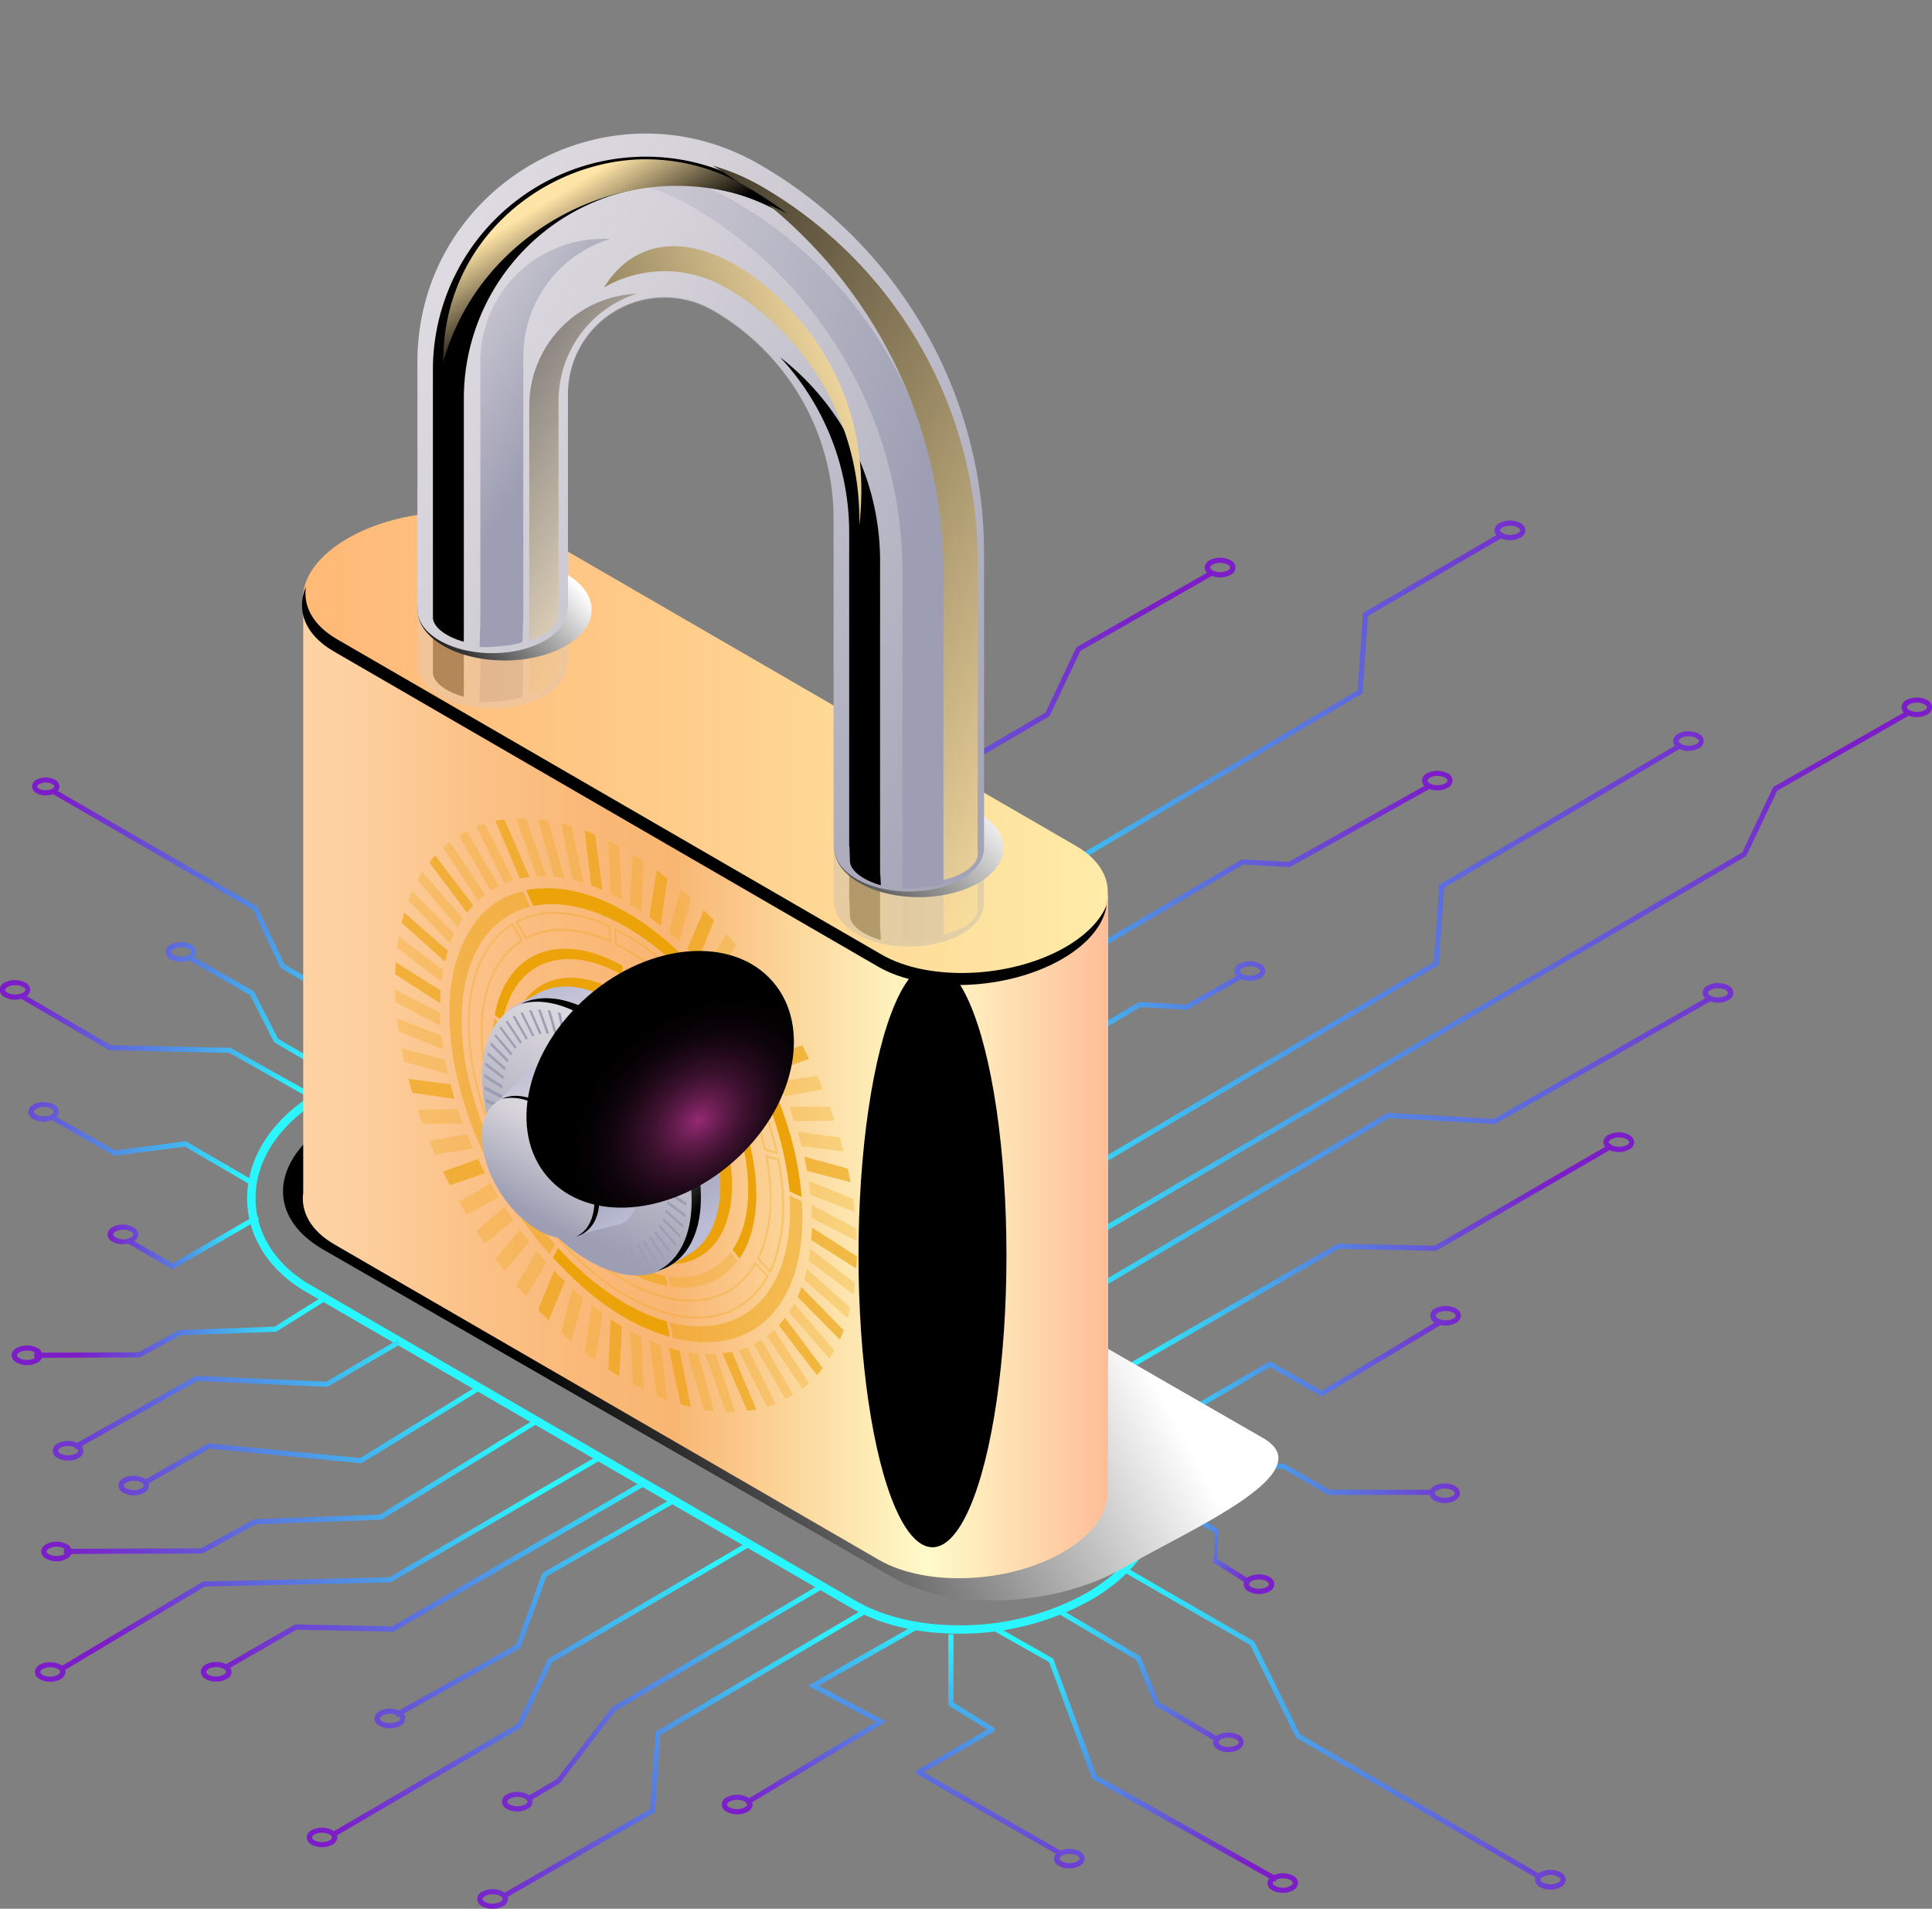<svg xmlns="http://www.w3.org/2000/svg" xmlns:xlink="http://www.w3.org/1999/xlink" viewBox="0 0 375.28 370.73"><rect x="0" y="0" width="375.28" height="370.73" fill="#808080" stroke="none"/><defs><linearGradient id="linear-gradient" x1="188.3" y1="367.88" x2="199.78" y2="320.31" gradientUnits="userSpaceOnUse"><stop offset=".03" stop-color="#7c1dc9"/><stop offset=".21" stop-color="#6e41d2"/><stop offset=".62" stop-color="#4c9be8"/><stop offset="1" stop-color="#2af6ff"/></linearGradient><linearGradient id="linear-gradient-2" x1="205.3" y1="370.99" x2="215.8" y2="327.49" xlink:href="#linear-gradient"/><linearGradient id="linear-gradient-3" x1="288.9" y1="254.22" x2="215.9" y2="266.22" xlink:href="#linear-gradient"/><linearGradient id="linear-gradient-4" x1="305.95" y1="223.24" x2="232.95" y2="235.24" xlink:href="#linear-gradient"/><linearGradient id="linear-gradient-5" x1="351.22" y1="180.67" x2="231.72" y2="263.67" xlink:href="#linear-gradient"/><linearGradient id="linear-gradient-6" x1="365.03" y1="142.45" x2="245.53" y2="225.45" xlink:href="#linear-gradient"/><linearGradient id="linear-gradient-7" x1="343.34" y1="133.23" x2="223.84" y2="216.23" xlink:href="#linear-gradient"/><linearGradient id="linear-gradient-8" x1="55.51" y1="348.18" x2="131.01" y2="292.18" xlink:href="#linear-gradient"/><linearGradient id="linear-gradient-9" x1="55.78" y1="348.56" x2="131.28" y2="292.55" xlink:href="#linear-gradient"/><linearGradient id="linear-gradient-10" x1="4.15" y1="293.74" x2="82.15" y2="251.24" xlink:href="#linear-gradient"/><linearGradient id="linear-gradient-11" x1="1.2" y1="288.32" x2="79.2" y2="245.82" xlink:href="#linear-gradient"/><linearGradient id="linear-gradient-12" x1="241.21" y1="366.23" x2="198.13" y2="322.55" xlink:href="#linear-gradient"/><linearGradient id="linear-gradient-13" x1="246.02" y1="362.49" x2="210.52" y2="326.49" xlink:href="#linear-gradient"/><linearGradient id="linear-gradient-14" x1="245.28" y1="345.18" x2="209.78" y2="309.18" xlink:href="#linear-gradient"/><linearGradient id="linear-gradient-15" x1="242.96" y1="347.47" x2="207.46" y2="311.47" xlink:href="#linear-gradient"/><linearGradient id="linear-gradient-16" x1="294.37" y1="287.77" x2="221.37" y2="299.77" xlink:href="#linear-gradient"/><linearGradient id="linear-gradient-17" x1="293.18" y1="280.52" x2="220.18" y2="292.52" xlink:href="#linear-gradient"/><linearGradient id="linear-gradient-18" x1="248.97" y1="310.5" x2="152.47" y2="249.5" xlink:href="#linear-gradient"/><linearGradient id="linear-gradient-19" x1="245.33" y1="306.04" x2="224.83" y2="293.08" xlink:href="#linear-gradient"/><linearGradient id="linear-gradient-20" x1="321.12" y1="377.69" x2="224.62" y2="316.69" xlink:href="#linear-gradient"/><linearGradient id="linear-gradient-21" x1="325.54" y1="377.38" x2="215.44" y2="307.78" xlink:href="#linear-gradient"/><linearGradient id="linear-gradient-22" x1="62.18" y1="357.17" x2="137.68" y2="301.17" xlink:href="#linear-gradient"/><linearGradient id="linear-gradient-23" x1="63.42" y1="358.86" x2="138.92" y2="302.86" xlink:href="#linear-gradient"/><linearGradient id="linear-gradient-24" x1="362.09" y1="142.88" x2="197.95" y2="256.88" xlink:href="#linear-gradient"/><linearGradient id="linear-gradient-25" x1="229.68" y1="115.31" x2="110.18" y2="198.31" xlink:href="#linear-gradient"/><linearGradient id="linear-gradient-26" x1="228.18" y1="115.7" x2="84.14" y2="215.75" xlink:href="#linear-gradient"/><linearGradient id="linear-gradient-27" x1="45.56" y1="334.77" x2="121.06" y2="278.77" xlink:href="#linear-gradient"/><linearGradient id="linear-gradient-28" x1="306.52" y1="238.5" x2="214.52" y2="253.62" xlink:href="#linear-gradient"/><linearGradient id="linear-gradient-29" x1="39.48" y1="326.58" x2="114.98" y2="270.58" xlink:href="#linear-gradient"/><linearGradient id="linear-gradient-30" x1="18.46" y1="320" x2="96.46" y2="277.5" xlink:href="#linear-gradient"/><linearGradient id="linear-gradient-31" x1="8.91" y1="302.48" x2="86.91" y2="259.98" xlink:href="#linear-gradient"/><linearGradient id="linear-gradient-32" x1="22.08" y1="326.64" x2="100.08" y2="284.14" xlink:href="#linear-gradient"/><linearGradient id="linear-gradient-33" x1="348.37" y1="168.61" x2="202.16" y2="270.16" xlink:href="#linear-gradient"/><linearGradient id="linear-gradient-34" x1="280.44" y1="150.8" x2="214.44" y2="194.13" xlink:href="#linear-gradient"/><linearGradient id="linear-gradient-35" x1="278.34" y1="146.43" x2="178.44" y2="212.02" xlink:href="#linear-gradient"/><linearGradient id="linear-gradient-36" x1="265.32" y1="174.14" x2="200.32" y2="215.8" xlink:href="#linear-gradient"/><linearGradient id="linear-gradient-37" x1="262.88" y1="171.33" x2="197.88" y2="213" xlink:href="#linear-gradient"/><linearGradient id="linear-gradient-38" x1="94.14" y1="355.43" x2="153.64" y2="303.93" xlink:href="#linear-gradient"/><linearGradient id="linear-gradient-39" x1="96.02" y1="357.6" x2="155.52" y2="306.1" xlink:href="#linear-gradient"/><linearGradient id="linear-gradient-40" x1="6.96" y1="298.89" x2="84.96" y2="256.39" xlink:href="#linear-gradient"/><linearGradient id="linear-gradient-41" x1="11.05" y1="306.4" x2="89.05" y2="263.9" xlink:href="#linear-gradient"/><linearGradient id="linear-gradient-42" x1="290.11" y1="261.55" x2="217.11" y2="273.55" xlink:href="#linear-gradient"/><linearGradient id="linear-gradient-43" x1="10.03" y1="151.19" x2="79.03" y2="202.94" xlink:href="#linear-gradient"/><linearGradient id="linear-gradient-44" x1="-5.36" y1="204.48" x2="46.39" y2="233.73" xlink:href="#linear-gradient"/><linearGradient id="linear-gradient-45" x1="11.77" y1="174.18" x2="63.52" y2="203.43" xlink:href="#linear-gradient"/><linearGradient id="linear-gradient-46" x1="4.01" y1="187.92" x2="55.76" y2="217.17" xlink:href="#linear-gradient"/><linearGradient id="linear-gradient-47" x1="20.33" y1="243.67" x2="46.58" y2="238.92" xlink:href="#linear-gradient"/><linearGradient id="linear-gradient-48" x1="14.89" y1="313.45" x2="92.89" y2="270.95" xlink:href="#linear-gradient"/><linearGradient id="linear-gradient-49" x1="13.91" y1="263.43" x2="57.91" y2="264.43" xlink:href="#linear-gradient"/><linearGradient id="linear-gradient-50" x1="14.05" y1="257.21" x2="58.05" y2="258.21" xlink:href="#linear-gradient"/><linearGradient id="linear-gradient-51" x1="91.07" y1="372.83" x2="150.57" y2="321.33" xlink:href="#linear-gradient"/><linearGradient id="linear-gradient-52" x1="91.37" y1="375.25" x2="161.53" y2="314.52" xlink:href="#linear-gradient"/><linearGradient id="linear-gradient-53" x1="350.38" y1="130.41" x2="187.15" y2="243.78" xlink:href="#linear-gradient"/><linearGradient id="linear-gradient-54" x1="308.69" y1="92.31" x2="189.19" y2="175.31" xlink:href="#linear-gradient"/><linearGradient id="linear-gradient-55" x1="313.02" y1="93.31" x2="175.88" y2="188.56" xlink:href="#linear-gradient"/><linearGradient id="linear-gradient-56" x1="142.68" y1="352.62" x2="153.19" y2="309.12" xlink:href="#linear-gradient"/><linearGradient id="linear-gradient-57" x1="156.27" y1="355.9" x2="166.77" y2="312.4" xlink:href="#linear-gradient"/><linearGradient id="linear-gradient-58" x1="202.37" y1="228.02" x2="108.35" y2="278.88" gradientUnits="userSpaceOnUse"><stop offset="0" stop-color="#fff"/><stop offset="1"/></linearGradient><linearGradient id="linear-gradient-59" x1="216.75" y1="211.05" x2="57.85" y2="211.05" gradientUnits="userSpaceOnUse"><stop offset="0" stop-color="#ffbb96"/><stop offset=".23" stop-color="#fffbc9"/><stop offset=".54" stop-color="#f9b673"/><stop offset=".65" stop-color="#fab978"/><stop offset=".79" stop-color="#fbc288"/><stop offset=".94" stop-color="#fed1a1"/><stop offset=".95" stop-color="#fed2a3"/></linearGradient><linearGradient id="linear-gradient-60" x1="58.82" y1="144.74" x2="215.21" y2="144.74" gradientUnits="userSpaceOnUse"><stop offset=".04" stop-color="#ffba78"/><stop offset=".4" stop-color="#ffc987"/><stop offset="1" stop-color="#feeca8"/></linearGradient><linearGradient id="linear-gradient-61" x1="231.99" y1="153.98" x2="23.34" y2="26.86" gradientUnits="userSpaceOnUse"><stop offset=".04" stop-color="#9d9eb3"/><stop offset=".58" stop-color="#d4d1d8"/><stop offset="1" stop-color="#eeebf2"/></linearGradient><linearGradient id="linear-gradient-62" x1="108.87" y1="93.29" x2="49.67" y2="57.22" xlink:href="#linear-gradient-61"/><linearGradient id="linear-gradient-63" x1="181.61" y1="117.93" x2="32.04" y2="70.05" xlink:href="#linear-gradient-61"/><linearGradient id="linear-gradient-64" x1="129.62" y1="106.1" x2="82.76" y2="77.55" gradientUnits="userSpaceOnUse"><stop offset="0" stop-color="#ffe4a7"/><stop offset="1"/></linearGradient><linearGradient id="linear-gradient-65" x1="228.76" y1="147.45" x2="68.92" y2="50.06" xlink:href="#linear-gradient-64"/><linearGradient id="linear-gradient-66" x1="108.39" y1="109.21" x2="84.39" y2="130.54" xlink:href="#linear-gradient-58"/><linearGradient id="linear-gradient-67" x1="190.24" y1="152.86" x2="158.1" y2="185.21" xlink:href="#linear-gradient-58"/><linearGradient id="linear-gradient-68" x1="228.97" y1="146.73" x2="27.64" y2="24.06" xlink:href="#linear-gradient-61"/><linearGradient id="linear-gradient-69" x1="108.18" y1="87.45" x2="56.29" y2="55.84" xlink:href="#linear-gradient-61"/><linearGradient id="linear-gradient-70" x1="180.68" y1="112.22" x2="35.43" y2="65.72" xlink:href="#linear-gradient-61"/><linearGradient id="linear-gradient-71" x1="126.59" y1="98.84" x2="87.05" y2="74.74" xlink:href="#linear-gradient-64"/><linearGradient id="linear-gradient-72" x1="225.74" y1="140.19" x2="73.21" y2="47.26" xlink:href="#linear-gradient-64"/><linearGradient id="linear-gradient-73" x1="108.5" y1="37.72" x2="118.5" y2="54.22" xlink:href="#linear-gradient-64"/><linearGradient id="linear-gradient-74" x1="169.43" y1="67.34" x2="62.76" y2="104.34" xlink:href="#linear-gradient-64"/><linearGradient id="linear-gradient-75" x1="107.1" y1="191.4" x2="134.81" y2="243.03" gradientUnits="userSpaceOnUse"><stop offset="0" stop-color="#bcbcd6"/><stop offset=".23" stop-color="#d4d1d8"/><stop offset=".54" stop-color="#9d9eb3"/><stop offset=".67" stop-color="#a2a3b8"/><stop offset=".84" stop-color="#afb0c8"/><stop offset=".95" stop-color="#bcbcd6"/></linearGradient><linearGradient id="linear-gradient-76" x1="-43" y1="237.46" x2="-15.32" y2="189.74" gradientTransform="rotate(30.31 40.458 494.017)" xlink:href="#linear-gradient-61"/><linearGradient id="linear-gradient-77" x1="101.72" y1="206.27" x2="120.49" y2="240.18" xlink:href="#linear-gradient-75"/><linearGradient id="linear-gradient-78" x1="-48.02" y1="235.26" x2="-33.8" y2="210.76" gradientTransform="rotate(32.63 30.815 479.415)" xlink:href="#linear-gradient-61"/><radialGradient id="radial-gradient" cx="-5394.37" cy="346.31" r="48.75" gradientTransform="matrix(.29 0 0 1.16 1771.93 -158.7)" gradientUnits="userSpaceOnUse"><stop offset="0" stop-color="#f49587"/><stop offset=".12" stop-color="#bd7368"/><stop offset=".24" stop-color="#8b554d"/><stop offset=".36" stop-color="#603b35"/><stop offset=".48" stop-color="#3e2622"/><stop offset=".61" stop-color="#231513"/><stop offset=".74" stop-color="#0f0908"/><stop offset=".86" stop-color="#040202"/><stop offset="1"/></radialGradient><radialGradient id="radial-gradient-2" cx="136.8" cy="152.64" r="61.65" xlink:href="#radial-gradient"/><radialGradient id="radial-gradient-3" cx="69.76" cy="141.46" r="89.74" xlink:href="#radial-gradient"/><radialGradient id="radial-gradient-4" cx="140.76" cy="193.9" r="106.8" xlink:href="#radial-gradient"/><radialGradient id="radial-gradient-5" cx="69.76" cy="130.18" r="89.71" xlink:href="#radial-gradient"/><radialGradient id="radial-gradient-6" cx="140.76" cy="182.18" r="105.63" xlink:href="#radial-gradient"/><radialGradient id="radial-gradient-7" cx="118.66" cy="220.35" r="22.43" xlink:href="#linear-gradient-58"/><radialGradient id="radial-gradient-8" cx="-323.1" cy="29.36" r="13.45" gradientTransform="matrix(.9 0 0 .86 401.09 197.45)" xlink:href="#linear-gradient-58"/><radialGradient id="radial-gradient-9" cx="972.7" cy="-3982.88" r="45.27" gradientTransform="matrix(.64 0 0 .47 -493.9 2092.48)" gradientUnits="userSpaceOnUse"><stop offset="0" stop-color="#972a74"/><stop offset=".04" stop-color="#8a266a"/><stop offset=".19" stop-color="#601b4a"/><stop offset=".35" stop-color="#3d112f"/><stop offset=".51" stop-color="#230a1b"/><stop offset=".67" stop-color="#0f040c"/><stop offset=".83" stop-color="#040103"/><stop offset="1"/></radialGradient><style>.cls-88{opacity:.3}.cls-89{opacity:.5}.cls-87,.cls-88,.cls-89{fill:#eca30a}</style></defs><g style="isolation:isolate"><g id="Layer_1" data-name="Layer 1"><path d="M186.25 317.3c-8 0-15.24-1.73-20.92-5L59.58 251C52.23 246.8 48 240.12 48 232.73c0-8.18 5.16-15.85 14.15-21a51.86 51.86 0 0 1 25.62-6.5c8 0 15.24 1.73 20.93 5l105.74 61.23c7.36 4.25 11.58 10.93 11.58 18.32 0 8.18-5.16 15.85-14.16 21a52 52 0 0 1-25.61 6.52M87.78 206.82A50.27 50.27 0 0 0 63 213.1c-8.5 4.9-13.36 12.05-13.36 19.63 0 6.79 3.92 13 10.76 16.9l105.74 61.24c5.44 3.14 12.4 4.8 20.11 4.8a50.33 50.33 0 0 0 24.81-6.28c8.48-4.9 13.34-12.05 13.34-19.63 0-6.79-3.93-12.95-10.77-16.9l-105.74-61.24c-5.43-3.14-12.39-4.8-20.11-4.8" fill="#2af6ff"/><path d="m206 360.56-27.8-15.91a.52.52 0 0 1-.25-.44.5.5 0 0 1 .25-.43l13.57-7.87-7.32-4.52a.49.49 0 0 1-.24-.42v-13.55h1v13.27l7.79 4.81a.51.51 0 0 1 .24.43.48.48 0 0 1-.25.43l-13.54 7.85 27 15.48z" fill="url(#linear-gradient)"/><path d="M207.73 362.9a4 4 0 0 1-2-.49 1.54 1.54 0 0 1 0-2.86 4.46 4.46 0 0 1 3.95 0 1.7 1.7 0 0 1 1 1.43 1.68 1.68 0 0 1-1 1.43 4 4 0 0 1-1.95.49m0-2.83a3 3 0 0 0-1.46.35c-.3.17-.46.37-.46.56s.17.39.47.56a3.43 3.43 0 0 0 2.95 0c.29-.17.46-.37.46-.56s-.17-.39-.47-.57a3.1 3.1 0 0 0-1.52-.34z" fill="url(#linear-gradient-2)"/><path d="M280.81 257.46a4 4 0 0 1-2-.49 1.54 1.54 0 0 1 0-2.86 4.46 4.46 0 0 1 3.95 0 1.7 1.7 0 0 1 1 1.43 1.68 1.68 0 0 1-1 1.43 4 4 0 0 1-1.95.49m0-2.82a3 3 0 0 0-1.46.34c-.3.17-.46.37-.46.56s.17.39.47.56a3.43 3.43 0 0 0 2.95 0c.29-.17.46-.37.46-.56s-.17-.39-.47-.57a3.1 3.1 0 0 0-1.52-.33z" fill="url(#linear-gradient-3)"/><path d="M314.44 223.75a4 4 0 0 1-2-.48 1.73 1.73 0 0 1-1-1.44 1.7 1.7 0 0 1 1-1.42 4.45 4.45 0 0 1 4 0 1.73 1.73 0 0 1 1 1.44 1.66 1.66 0 0 1-1 1.42 4 4 0 0 1-2 .48m0-2.82a3 3 0 0 0-1.47.34c-.29.17-.45.37-.46.56s.18.4.48.57a3.5 3.5 0 0 0 3 0c.29-.17.46-.38.46-.56s-.17-.4-.47-.57a3.1 3.1 0 0 0-1.57-.34z" fill="url(#linear-gradient-4)"/><path d="M333.71 194.76a4.07 4.07 0 0 1-2-.49 1.54 1.54 0 0 1 0-2.86 4.46 4.46 0 0 1 4 0 1.71 1.71 0 0 1 1 1.43 1.68 1.68 0 0 1-1 1.43 4 4 0 0 1-2 .49m0-2.82a3 3 0 0 0-1.47.34c-.29.17-.46.37-.46.56s.17.39.47.57a3.46 3.46 0 0 0 2.95 0c.3-.17.46-.37.46-.56s-.17-.39-.47-.57a3.05 3.05 0 0 0-1.51-.34z" fill="url(#linear-gradient-5)"/><path d="M372.35 139.29a4 4 0 0 1-2-.49 1.54 1.54 0 0 1 0-2.86 4.46 4.46 0 0 1 3.95 0 1.71 1.71 0 0 1 1 1.44 1.69 1.69 0 0 1-1 1.42 4 4 0 0 1-1.95.49m0-2.82a3 3 0 0 0-1.46.34c-.29.17-.46.37-.46.56s.17.4.47.57a3.46 3.46 0 0 0 2.95 0c.29-.17.46-.37.46-.55s-.17-.4-.47-.57a3 3 0 0 0-1.52-.35z" fill="url(#linear-gradient-6)"/><path d="M328 145.84a4 4 0 0 1-2-.48 1.71 1.71 0 0 1-1-1.43 1.68 1.68 0 0 1 1-1.43 4.43 4.43 0 0 1 3.95 0 1.54 1.54 0 0 1 0 2.86 4 4 0 0 1-1.95.48m0-2.82a3 3 0 0 0-1.47.35c-.29.17-.46.37-.46.56s.17.39.47.57a3.46 3.46 0 0 0 3 0c.3-.17.46-.37.46-.56s-.17-.39-.47-.57a3.05 3.05 0 0 0-1.61-.37z" fill="url(#linear-gradient-7)"/><path d="m77.21 333.53-.49-.87 23.56-13.27 5-13.7a.5.5 0 0 1 .22-.26l24.74-14.2.5.87-24.58 14.1-5 13.7a.53.53 0 0 1-.22.27z" fill="url(#linear-gradient-8)"/><path d="M75.73 335.68a4 4 0 0 1-2-.48 1.54 1.54 0 0 1 0-2.86 4.42 4.42 0 0 1 4 0 1.53 1.53 0 0 1 0 2.85 4 4 0 0 1-2 .49m0-2.82a3.16 3.16 0 0 0-1.47.34.81.81 0 0 0-.46.56c0 .19.18.4.48.57a3.46 3.46 0 0 0 3 0c.29-.17.46-.37.46-.56s-.17-.4-.47-.57a3.1 3.1 0 0 0-1.57-.34z" fill="url(#linear-gradient-9)"/><path d="m14.71 281.53-.49-.87 23.72-13.37a.5.5 0 0 1 .26-.06l25.18 1.13 13.85-8.12.51.86-14 8.19a.4.4 0 0 1-.28.07l-25.16-1.12z" fill="url(#linear-gradient-10)"/><path d="M13.23 283.68a4 4 0 0 1-2-.48 1.54 1.54 0 0 1 0-2.86 4.42 4.42 0 0 1 4 0 1.53 1.53 0 0 1 0 2.85 4 4 0 0 1-2 .49m0-2.82a3.16 3.16 0 0 0-1.47.34.81.81 0 0 0-.46.56c0 .19.18.4.48.57a3.46 3.46 0 0 0 2.95 0c.29-.17.46-.37.46-.56s-.17-.4-.47-.57a3.1 3.1 0 0 0-1.52-.34z" fill="url(#linear-gradient-11)"/><path d="m247.71 365.49-35.4-19.88a.5.5 0 0 1-.22-.26l-8.31-22.52-10.41-5.89.5-.87 10.56 6a.44.44 0 0 1 .22.26l8.35 22.5 35.24 19.79z" fill="url(#linear-gradient-12)"/><path d="M249.19 367.64a4 4 0 0 1-2-.48 1.67 1.67 0 0 1-1-1.42 1.71 1.71 0 0 1 1-1.44 4.43 4.43 0 0 1 3.95 0 1.69 1.69 0 0 1 1 1.42 1.71 1.71 0 0 1-1 1.44 4.1 4.1 0 0 1-1.95.48m0-2.82a3.05 3.05 0 0 0-1.48.35c-.3.17-.47.38-.47.57s.16.39.46.56a3.1 3.1 0 0 0 1.46.34 3.1 3.1 0 0 0 1.49-.35c.3-.17.47-.38.47-.57s-.17-.39-.46-.56a3 3 0 0 0-1.44-.34z" fill="url(#linear-gradient-13)"/><path d="M238.61 340.31a3.93 3.93 0 0 1-2-.49 1.69 1.69 0 0 1-1-1.43 1.72 1.72 0 0 1 1-1.43 4.46 4.46 0 0 1 3.95 0 1.71 1.71 0 0 1 1 1.44 1.69 1.69 0 0 1-1 1.42 4 4 0 0 1-1.95.49m0-2.82a3 3 0 0 0-1.46.34c-.3.17-.46.37-.46.56s.17.4.47.57a3.46 3.46 0 0 0 3 0c.29-.16.46-.37.46-.55s-.17-.4-.47-.57a3.1 3.1 0 0 0-1.57-.35z" fill="url(#linear-gradient-14)"/><path fill="url(#linear-gradient-15)" d="m236.56 338.49-12.22-7.23-3.63-8.86-15.48-9.18.51-.86 15.77 9.35 3.63 8.86 11.93 7.06z"/><path d="M280.63 291.93a4 4 0 0 1-2-.48 1.71 1.71 0 0 1-1-1.44 1.67 1.67 0 0 1 1-1.42 4.43 4.43 0 0 1 3.95 0 1.7 1.7 0 0 1 1 1.43 1.72 1.72 0 0 1-1 1.43 4.06 4.06 0 0 1-1.95.48m0-2.82a3 3 0 0 0-1.46.35c-.29.16-.46.37-.46.55s.17.4.47.57a3.46 3.46 0 0 0 2.95 0c.3-.17.46-.37.46-.56s-.17-.39-.47-.57a3.07 3.07 0 0 0-1.53-.34z" fill="url(#linear-gradient-16)"/><path fill="url(#linear-gradient-17)" d="M278.49 290.35h-20.51l-8.77-5.07h-23.97v-1h24.24l8.77 5.07h20.24z"/><path d="M244.54 309.6a4.07 4.07 0 0 1-2-.49 1.54 1.54 0 0 1 0-2.86 4.46 4.46 0 0 1 4 0 1.71 1.71 0 0 1 1 1.44 1.67 1.67 0 0 1-1 1.42 4 4 0 0 1-2 .49m0-2.82a3 3 0 0 0-1.47.34c-.29.17-.46.37-.46.56s.17.39.47.57a3.46 3.46 0 0 0 2.95 0c.3-.17.46-.37.46-.55s-.17-.4-.47-.58a3.05 3.05 0 0 0-1.51-.34z" fill="url(#linear-gradient-18)"/><path fill="url(#linear-gradient-19)" d="m242.48 307.78-6.79-4.3.29-5.7-10.75-6.57.51-.86 10.97 6.7-.29 5.7 6.57 4.17z"/><path d="M301.15 367a4 4 0 0 1-2-.48 1.73 1.73 0 0 1-1-1.44 1.69 1.69 0 0 1 1-1.43 4.46 4.46 0 0 1 4 0 1.71 1.71 0 0 1 1 1.44 1.69 1.69 0 0 1-1 1.42 4 4 0 0 1-2 .49m0-2.82a3 3 0 0 0-1.46.34c-.29.17-.46.37-.46.56s.17.4.47.57a3.46 3.46 0 0 0 2.95 0c.3-.16.46-.37.46-.55s-.17-.4-.47-.57a3.07 3.07 0 0 0-1.53-.38z" fill="url(#linear-gradient-20)"/><path fill="url(#linear-gradient-21)" d="m299.09 365.15-47.34-27.64-8.89-17.99-24.79-14.31.5-.86 25.05 14.46 8.89 17.99 47.09 27.49z"/><path d="M62.57 358.78a4 4 0 0 1-2-.48 1.66 1.66 0 0 1-1-1.42 1.71 1.71 0 0 1 1-1.44 4.43 4.43 0 0 1 3.95 0 1.69 1.69 0 0 1 1 1.42 1.71 1.71 0 0 1-1 1.44 4.1 4.1 0 0 1-1.95.48m0-2.82a3.05 3.05 0 0 0-1.48.35c-.3.17-.47.38-.47.57s.16.39.46.56a3.1 3.1 0 0 0 1.46.34 3.1 3.1 0 0 0 1.49-.35c.3-.17.47-.38.47-.57s-.17-.39-.46-.56a3 3 0 0 0-1.44-.3z" fill="url(#linear-gradient-22)"/><path fill="url(#linear-gradient-23)" d="m64.63 356.96-.51-.86 36.33-21.24 6.02-12.69.14-.07 38.63-22.61.5.86-38.5 22.53-6.02 12.69z"/><path fill="url(#linear-gradient-24)" d="m212.63 240.41-.51-.86 126.31-74 6.02-12.7 26.14-14.91.5.87-25.87 14.76-6.02 12.69-.13.07z"/><path d="M237 112.14a4 4 0 0 1-2-.48 1.71 1.71 0 0 1-1-1.44 1.67 1.67 0 0 1 1-1.42 4.4 4.4 0 0 1 4 0 1.53 1.53 0 0 1 0 2.85 4 4 0 0 1-2 .49m0-2.82a3.1 3.1 0 0 0-1.46.34c-.29.17-.46.38-.46.56s.17.4.47.57a3.46 3.46 0 0 0 2.95 0c.29-.17.46-.37.46-.56s-.17-.4-.47-.57a3.1 3.1 0 0 0-1.49-.34" fill="url(#linear-gradient-25)"/><path fill="url(#linear-gradient-26)" d="m97.11 201.44-.5-.87 106.47-62.17 6.02-12.69 26.14-14.91.5.87-25.87 14.75-6.02 12.69-.13.08z"/><path d="m43.8 324.44-.5-.87 13.88-8a1 1 0 0 1 .26-.07l18.73.37 48.34-28 .5.87-48.46 28.1a.46.46 0 0 1-.26.07l-18.73-.37z" fill="url(#linear-gradient-27)"/><path d="m214.1 269-.51-.87 46.11-26.5a.7.7 0 0 1 .27-.06l18.73.37 34.16-19.83.51.87-34.29 19.89a.6.6 0 0 1-.26.07l-18.73-.37z" fill="url(#linear-gradient-28)"/><path d="M42 326.61a4 4 0 0 1-2-.48 1.69 1.69 0 0 1-1-1.42 1.71 1.71 0 0 1 1-1.44 4.43 4.43 0 0 1 4 0 1.53 1.53 0 0 1 0 2.85 4 4 0 0 1-2 .49m0-2.82a3.05 3.05 0 0 0-1.48.35c-.3.17-.47.38-.47.57s.16.39.46.56a3.1 3.1 0 0 0 1.46.34 3.1 3.1 0 0 0 1.49-.35c.3-.17.47-.38.47-.57s-.17-.39-.46-.56a3 3 0 0 0-1.47-.34" fill="url(#linear-gradient-29)"/><path d="M9.77 326.64a4 4 0 0 1-2-.48 1.66 1.66 0 0 1-1-1.42 1.71 1.71 0 0 1 1-1.44 4.43 4.43 0 0 1 3.95 0 1.69 1.69 0 0 1 1 1.42 1.71 1.71 0 0 1-1 1.44 4.1 4.1 0 0 1-1.95.48m0-2.82a3.05 3.05 0 0 0-1.48.35c-.3.17-.47.38-.47.57s.16.39.46.56a3 3 0 0 0 1.46.34 3.1 3.1 0 0 0 1.49-.35c.3-.17.47-.38.47-.57s-.17-.39-.46-.56a3.1 3.1 0 0 0-1.44-.34z" fill="url(#linear-gradient-30)"/><path d="M11 303.24a4 4 0 0 1-2-.48 1.68 1.68 0 0 1-1-1.43 1.7 1.7 0 0 1 1-1.43 4.43 4.43 0 0 1 3.95 0 1.68 1.68 0 0 1 1 1.43 1.7 1.7 0 0 1-1 1.43 4.1 4.1 0 0 1-1.95.48m0-2.83a3.05 3.05 0 0 0-1.48.35c-.3.18-.47.38-.47.57s.16.39.46.56a3.46 3.46 0 0 0 2.95 0c.3-.18.47-.38.47-.57s-.17-.39-.46-.56a3 3 0 0 0-1.47-.35" fill="url(#linear-gradient-31)"/><path fill="url(#linear-gradient-32)" d="m11.83 324.82-.51-.86 28.15-16.8 36.12-.81 40.81-23.77.5.86-41.03 23.9-36.12.82z"/><path fill="url(#linear-gradient-33)" d="m197.84 259.67-.51-.86 72.17-42.66 20.67 1.17 41.95-23.93.5.87-42.22 24.07-.14-.01-20.52-1.15z"/><path d="M279.21 153.52a4 4 0 0 1-2-.48 1.71 1.71 0 0 1-1-1.43 1.68 1.68 0 0 1 1-1.43 4.43 4.43 0 0 1 3.95 0 1.54 1.54 0 0 1 0 2.86 4.1 4.1 0 0 1-1.95.48m0-2.82a3 3 0 0 0-1.46.35c-.3.17-.46.37-.46.56s.17.39.47.57a3.46 3.46 0 0 0 2.95 0c.29-.17.46-.37.46-.56s-.17-.39-.47-.57a3.1 3.1 0 0 0-1.52-.35z" fill="url(#linear-gradient-34)"/><path fill="url(#linear-gradient-35)" d="m205.22 189.25-.51-.86 36.53-21.49 9.06.51 27.12-15.19.49.87-27.37 15.34-9.05-.51z"/><path d="M242.77 190.51a4.1 4.1 0 0 1-2-.48 1.73 1.73 0 0 1-1-1.44 1.66 1.66 0 0 1 1-1.42 4.45 4.45 0 0 1 4 0 1.73 1.73 0 0 1 1 1.44 1.69 1.69 0 0 1-1 1.42 4 4 0 0 1-2 .48m0-2.82a3 3 0 0 0-1.47.34c-.29.17-.46.37-.46.56s.17.4.47.57a3.52 3.52 0 0 0 3 0c.29-.17.46-.38.46-.56s-.17-.4-.47-.57a3.1 3.1 0 0 0-1.56-.34z" fill="url(#linear-gradient-36)"/><path fill="url(#linear-gradient-37)" d="m192.74 212.56-.5-.86 29.05-17.1 9.06.52 10.72-6.07.49.87-10.97 6.21-9.06-.51z"/><path d="M100.5 351.83a4 4 0 0 1-2-.48 1.67 1.67 0 0 1-1-1.42 1.71 1.71 0 0 1 1-1.44 4.46 4.46 0 0 1 3.95 0 1.54 1.54 0 0 1 0 2.86 4 4 0 0 1-1.95.48m0-2.82a3 3 0 0 0-1.49.35c-.3.17-.47.38-.47.57s.17.39.46.55a3.46 3.46 0 0 0 3 0c.3-.17.47-.38.47-.57s-.16-.39-.46-.56a3 3 0 0 0-1.48-.35z" fill="url(#linear-gradient-38)"/><path fill="url(#linear-gradient-39)" d="m102.55 350.01-.51-.86 6.11-3.61 10.8-14.03 40.47-23.85.5.86-40.38 23.8-10.8 14.03z"/><path d="M26 290.43a4 4 0 0 1-2-.48 1.69 1.69 0 0 1-1-1.42 1.71 1.71 0 0 1 1-1.44 4.46 4.46 0 0 1 3.95 0 1.54 1.54 0 0 1 0 2.86 4 4 0 0 1-1.95.48m0-2.82a3.05 3.05 0 0 0-1.48.35c-.3.17-.47.38-.47.57s.16.39.46.55a3.46 3.46 0 0 0 2.95 0c.3-.17.47-.38.47-.57s-.17-.39-.46-.56a3 3 0 0 0-1.47-.34" fill="url(#linear-gradient-40)"/><path fill="url(#linear-gradient-41)" d="m28.02 288.61-.5-.86 12.93-7.41.15.02 29.36 2.82 23.24-14.29.52.85-23.52 14.47-.17-.01-29.36-2.83z"/><path fill="url(#linear-gradient-42)" d="m222.22 279.72-.5-.86 24.96-14.48 10.05 5.71 23-13.85.52.86-23.51 14.15-10.05-5.72z"/><path d="M55.27 187.29 49.92 176l-38.73-22.39a1.32 1.32 0 0 0 .36-.88 1.55 1.55 0 0 0-.88-1.31 4 4 0 0 0-3.56 0 1.57 1.57 0 0 0-.89 1.33 1.55 1.55 0 0 0 .88 1.31 3.57 3.57 0 0 0 1.77.43 4 4 0 0 0 1.41-.25l38.87 22.49L54.5 188 87 207l.5-.87zM7.6 153.19c-.24-.14-.38-.3-.38-.44s.14-.32.39-.46A2.7 2.7 0 0 1 8.9 152a2.6 2.6 0 0 1 1.27.29c.24.14.38.31.38.45s-.14.32-.39.46a3 3 0 0 1-2.56-.01" fill="url(#linear-gradient-43)"/><path d="m35.85 221.68-13.52 1.76-11.33-6.5a1.47 1.47 0 0 0 .44-1 1.67 1.67 0 0 0-1-1.42 4.43 4.43 0 0 0-3.95 0 1.7 1.7 0 0 0-1 1.43 1.66 1.66 0 0 0 1 1.42 4 4 0 0 0 2 .48 4.2 4.2 0 0 0 1.58-.29l12 6.84a.54.54 0 0 0 .31.06l13.52-1.76 12.43 7.23.5-.86-12.57-7.32a.52.52 0 0 0-.41-.07m-25.8-5.26v.07H10a3.46 3.46 0 0 1-2.95 0c-.29-.17-.46-.37-.46-.56s.17-.4.47-.57a3.1 3.1 0 0 1 1.42-.36 3.1 3.1 0 0 1 1.46.34c.29.17.46.38.46.56a.68.68 0 0 1-.35.52" fill="url(#linear-gradient-44)"/><path d="m54 201.74-4.61-9.05a.5.5 0 0 0-.19-.21l-11.48-6.58a1.5 1.5 0 0 0 .44-1 1.69 1.69 0 0 0-1-1.43 4.46 4.46 0 0 0-4 0 1.73 1.73 0 0 0-1 1.44 1.69 1.69 0 0 0 1 1.42 4 4 0 0 0 2 .48 4.4 4.4 0 0 0 1.58-.29l11.82 6.76 4.61 9a.5.5 0 0 0 .19.21l13.32 7.82.51-.86zm-20.3-16.28c-.29-.16-.46-.37-.46-.55s.17-.4.47-.57a3.1 3.1 0 0 1 1.49-.35 3 3 0 0 1 1.46.34c.3.17.46.37.46.56a.68.68 0 0 1-.34.49v.07h-.05a3.46 3.46 0 0 1-2.99.01z" fill="url(#linear-gradient-45)"/><path d="M44.8 203.52 21.49 203 5.2 193.47a1.56 1.56 0 0 0 .68-1.22 1.69 1.69 0 0 0-1-1.43 4.43 4.43 0 0 0-3.95 0 1.54 1.54 0 0 0 0 2.86 4 4 0 0 0 2 .48 4.2 4.2 0 0 0 1.19-.16l17 9.92.12.06 23.32.53 21 11.82.49-.88-21.14-11.87zm-43.34-10.7c-.29-.17-.46-.37-.46-.56s.17-.39.47-.56a3 3 0 0 1 1.53-.35 3 3 0 0 1 1.46.34c.3.17.46.37.46.56s-.17.39-.47.57a3.46 3.46 0 0 1-2.99 0" fill="url(#linear-gradient-46)"/><path d="m50.33 236.83-.5-.87-16.3 9.41-7.45-4.31a1.63 1.63 0 0 0 .8-1.31 1.72 1.72 0 0 0-1-1.43 4.43 4.43 0 0 0-4 0 1.71 1.71 0 0 0-1 1.43 1.69 1.69 0 0 0 1 1.43 4 4 0 0 0 2 .48 4.2 4.2 0 0 0 1-.12l8.6 5zm-27.87 3.49c-.29-.17-.46-.37-.46-.56s.17-.39.47-.56a3.33 3.33 0 0 1 3 0c.3.17.46.37.46.56s-.17.39-.47.57a2.3 2.3 0 0 1-.35.16h-.06v.05a3.2 3.2 0 0 1-1 .17 3 3 0 0 1-1.59-.39" fill="url(#linear-gradient-47)"/><path fill="url(#linear-gradient-48)" d="M12.42 301.82v-1l26.63-.09 10.36-5.67.12-.01 24.23-.87 29.97-18.44.52.85-30.19 18.59-24.37.87-10.38 5.68h-.13z"/><path d="M5.26 265.14a4 4 0 0 1-2-.48 1.67 1.67 0 0 1-1-1.42 1.71 1.71 0 0 1 1-1.44 4.46 4.46 0 0 1 4 0 1.54 1.54 0 0 1 0 2.86 3.93 3.93 0 0 1-2 .48m0-2.82a3.1 3.1 0 0 0-1.49.35c-.3.17-.47.38-.47.57s.17.39.46.55a3.46 3.46 0 0 0 3 0c.3-.17.47-.38.47-.57s-.16-.39-.46-.56a3 3 0 0 0-1.48-.34z" fill="url(#linear-gradient-49)"/><path fill="url(#linear-gradient-50)" d="m6.67 263.73-.01-1 20.25-.08 7.89-4.31.12-.01 18.42-.66 9.62-6.02.53.84-9.85 6.17-18.56.67-7.91 4.32h-.13z"/><path d="M95.69 370.73a4 4 0 0 1-2-.48 1.53 1.53 0 0 1 0-2.85 4.42 4.42 0 0 1 4 0 1.68 1.68 0 0 1 1 1.42 1.73 1.73 0 0 1-1 1.44 4.1 4.1 0 0 1-2 .47m0-2.82a3.1 3.1 0 0 0-1.49.35c-.3.17-.47.38-.47.57s.17.39.46.56a3.48 3.48 0 0 0 3 0c.29-.17.47-.38.47-.57s-.17-.39-.46-.56a3.16 3.16 0 0 0-1.48-.35z" fill="url(#linear-gradient-51)"/><path fill="url(#linear-gradient-52)" d="m97.74 368.92-.5-.87 29.04-16.68 1.04-15 40.69-23.99.51.86-40.24 23.72-1.04 15.01-.24.13z"/><path fill="url(#linear-gradient-53)" d="m209.6 228.78-.51-.85 69.44-41.11 1.04-15 .23-.13 46.58-27.46.5.86-46.35 27.33-1.04 15z"/><path d="M293.3 104.92a4 4 0 0 1-2-.48 1.73 1.73 0 0 1-1-1.44 1.7 1.7 0 0 1 1-1.42 4.45 4.45 0 0 1 4 0 1.71 1.71 0 0 1 1 1.44 1.69 1.69 0 0 1-1 1.42 4 4 0 0 1-2 .48m0-2.82a3 3 0 0 0-1.47.34c-.29.17-.45.37-.46.56s.18.4.48.57a3.5 3.5 0 0 0 2.95 0c.29-.17.46-.38.46-.56s-.17-.4-.47-.57a3.1 3.1 0 0 0-1.52-.34z" fill="url(#linear-gradient-54)"/><path fill="url(#linear-gradient-55)" d="m194.79 176.03-.51-.86 69.43-41.1 1.04-15.01.23-.13 26.75-15.63.51.87-26.52 15.49-1.04 15z"/><path d="M143.19 352.39a4 4 0 0 1-2-.48 1.53 1.53 0 0 1 0-2.85 4.4 4.4 0 0 1 4 0 1.66 1.66 0 0 1 1 1.42 1.71 1.71 0 0 1-1 1.44 4 4 0 0 1-2 .47m0-2.82a3.1 3.1 0 0 0-1.49.35c-.3.17-.47.38-.47.57s.17.39.46.56a3.46 3.46 0 0 0 2.95 0c.3-.17.47-.38.47-.57s-.17-.39-.46-.56a3.1 3.1 0 0 0-1.43-.35z" fill="url(#linear-gradient-56)"/><path fill="url(#linear-gradient-57)" d="m145.24 350.57-.51-.85 25.38-15.28-13.16-7.01 21.48-12.23.49.87-19.9 11.33 13.12 6.98z"/><path d="M173.36 306.34 62.74 242.67C51.23 236 52.67 224.41 66 216.74c13.29-7.68 57.27-7.72 68.78-1.07l110.62 63.67c11.51 6.65-13.79 17.47-27.09 25.14-13.31 7.67-33.44 8.52-44.95 1.86" style="mix-blend-mode:multiply" fill="url(#linear-gradient-58)"/><path d="M215.26 173.93 58.9 115.63v116c-.51 3.77 1.49 7.44 6.11 10.1l105.72 61.24c9.16 5.28 25.16 4.62 35.74-1.49 5.59-3.23 8.54-7.33 8.73-11.27h.06z" fill="url(#linear-gradient-59)"/><ellipse cx="181.13" cy="243.85" rx="14.37" ry="56.67" style="mix-blend-mode:color-dodge" fill="url(#radial-gradient)"/><path d="M170.73 186.41 65 125.18c-9.16-5.28-8-14.52 2.56-20.63 10.58-6.1 26.57-6.77 35.73-1.48L209 164.3c9.16 5.29 8 14.53-2.56 20.63-10.55 6.07-26.55 6.77-35.71 1.48" fill="url(#linear-gradient-60)"/><path d="M207 183.93c-10.58 6.11-26.58 6.77-35.74 1.48L65.51 124.18c-4.67-2.69-6.66-6.41-6.09-10.22-1.93 4.59-.2 9.31 5.42 12.56l105.73 61.23c9.16 5.29 25.15 4.62 35.73-1.48 5.19-3 8.1-6.75 8.65-10.41-1.22 2.88-3.9 5.71-7.95 8.07" style="mix-blend-mode:color-dodge" fill="url(#radial-gradient-2)"/><g opacity=".3"><path d="M147.5 32.08c-29.53-17-66.41 4.3-66.41 38.38v58.64c0 4.68 6.51 8.47 14.54 8.47s14.54-3.79 14.54-8.47v-.17h.15V76.66a18.77 18.77 0 0 1 28.12-16.27A46.79 46.79 0 0 1 161.92 101v74.55h.15c.16 4.6 6.6 8.3 14.53 8.3s14.45-3.75 14.53-8.39v-67.87a87.15 87.15 0 0 0-43.63-75.51" fill="url(#linear-gradient-61)"/><path d="M90.1 133V77.46a41.41 41.41 0 0 1 41.35-41.36A40.74 40.74 0 0 1 152 41.68a82.5 82.5 0 0 1 11.71 8.17A83.4 83.4 0 0 0 146 36.18a40.74 40.74 0 0 0-20.55-5.58A41.41 41.41 0 0 0 84.09 72v58.7c.08 1.76 2.42 3.64 6 4.64z" style="mix-blend-mode:color-dodge" fill="url(#radial-gradient-3)"/><path d="M171 180.5h-.05V109a50 50 0 0 0-19.43-39.46 49.9 49.9 0 0 1 13.43 34V175h.05l.1 2.92c.06 1.75 2.41 3.64 6 4.65z" style="mix-blend-mode:color-dodge" fill="url(#radial-gradient-4)"/><path d="M117.11 46.55a23.83 23.83 0 0 0-23.8 23.8V131l-.15 5.21c-.11.43 8.14-.24 8.34-1l.15-5.21V69.35a23.84 23.84 0 0 1 16.82-22.75c-.47-.03-.91-.05-1.36-.05" fill="url(#linear-gradient-62)"/><path d="M142.5 39.16a38.8 38.8 0 0 0-19.5-5.31 37.8 37.8 0 0 0-8.55 1h.22a38.8 38.8 0 0 1 19.55 5.31 82.36 82.36 0 0 1 41.13 71.18v71.76c0 .4 8.32-.31 8.33-1v-71.76a82.37 82.37 0 0 0-41.18-71.18" fill="url(#linear-gradient-63)"/><path d="M102.81 79v56c3.29-1 5.43-2.8 5.53-4.47l.15-3.22V78a21.82 21.82 0 0 1 15.2-20.77A21.83 21.83 0 0 0 102.81 79" style="mix-blend-mode:screen" fill="url(#linear-gradient-64)" opacity=".5"/><path d="M147.87 36.34a41.8 41.8 0 0 0-9.42-4 92.32 92.32 0 0 1 44.81 79v70.24c4-1 6.61-3 6.64-4.85v-67.66a84.17 84.17 0 0 0-42.03-72.73" fill="url(#linear-gradient-65)"/></g><ellipse cx="98.01" cy="118.43" rx="16.91" ry="9.85" style="mix-blend-mode:multiply" fill="url(#linear-gradient-66)"/><ellipse cx="178.49" cy="164.68" rx="16.43" ry="9.57" style="mix-blend-mode:multiply" fill="url(#linear-gradient-67)"/><path d="M147.5 31.92C118 14.9 81.09 36.22 81.09 70.29v48.1c0 4.68 6.51 8.47 14.54 8.47s14.54-3.79 14.54-8.47v-.16h.15V76.49a18.77 18.77 0 0 1 28.12-16.27 46.81 46.81 0 0 1 23.49 40.58v64.06h.15c.16 4.6 6.6 8.3 14.53 8.3s14.45-3.75 14.53-8.38v-57.36a87.13 87.13 0 0 0-43.64-75.5" fill="url(#linear-gradient-68)"/><path d="M90.1 122.33v-45a41.41 41.41 0 0 1 41.36-41.35A40.73 40.73 0 0 1 152 41.51a83.3 83.3 0 0 1 11.71 8.17A83.4 83.4 0 0 0 146 36a40.73 40.73 0 0 0-20.55-5.57 41.41 41.41 0 0 0-41.36 41.36V120c.08 1.76 2.42 3.64 6 4.64z" style="mix-blend-mode:color-dodge" fill="url(#radial-gradient-5)"/><path d="M171 169.84h-.05v-61a50 50 0 0 0-19.43-39.46 49.92 49.92 0 0 1 13.43 34v61h.05l.1 2.91c.06 1.75 2.41 3.64 6 4.65z" style="mix-blend-mode:color-dodge" fill="url(#radial-gradient-6)"/><path d="M117.11 46.39a23.82 23.82 0 0 0-23.8 23.79v50.17l-.15 5.21c-.11.44 8.14-.23 8.34-1l.15-5.21V69.18a23.84 23.84 0 0 1 16.82-22.75c-.47-.02-.91-.04-1.36-.04" fill="url(#linear-gradient-69)"/><path d="M142.5 39a38.7 38.7 0 0 0-19.5-5.31 37.7 37.7 0 0 0-8.55 1h.22a38.7 38.7 0 0 1 19.5 5.31 82.36 82.36 0 0 1 41.13 71.17v61.26c0 .4 8.32-.31 8.33-1v-61.26A82.37 82.37 0 0 0 142.5 39" fill="url(#linear-gradient-70)"/><path d="M102.81 78.83v45.53c3.29-1 5.43-2.81 5.53-4.48l.15-3.22V77.83a21.84 21.84 0 0 1 15.2-20.78 21.83 21.83 0 0 0-20.88 21.78" style="mix-blend-mode:screen" fill="url(#linear-gradient-71)" opacity=".5"/><path d="M147.87 36.17a42.3 42.3 0 0 0-9.42-4 92.32 92.32 0 0 1 44.81 79v59.74c4-.95 6.61-3 6.64-4.85v-57.15a84.17 84.17 0 0 0-42.03-72.74" fill="url(#linear-gradient-72)"/><path d="M131.39 36.1A45.9 45.9 0 0 1 153 41.53a82 82 0 0 0-8-5.28 38.7 38.7 0 0 0-19.55-5.31c-18.93 0-39.36 15-39.36 39.35v.11c5.91-21.47 26.22-34.3 45.3-34.3" style="mix-blend-mode:screen" fill="url(#linear-gradient-73)"/><path d="M166.92 102c1.32-11.5-.1-27.84-13.66-42.16-12.67-13.36-27.93-16.83-35.95-4a23.6 23.6 0 0 1 23.61 0 51.91 51.91 0 0 1 26 44.91z" style="mix-blend-mode:screen" fill="url(#linear-gradient-74)"/><g style="mix-blend-mode:screen"><path d="M121.26 244.77c-13.26-7.67-24.05-26.24-24.05-41.48a28 28 0 0 1 .31-4.23L96 197.85a31 31 0 0 0-.33 4.53c0 16.21 11.49 36 25.62 44.19a26.2 26.2 0 0 0 8.42 3.22l-.53-2a24.4 24.4 0 0 1-7.92-3.02m15.18-40.24 1-.79c-4.33-6.57-9.85-12.22-15.85-15.77v1.8a47.8 47.8 0 0 1 14.85 14.76" style="fill:#eca30a;opacity:.6"/><path class="cls-87" d="M120.9 189.37v-1.8c-12.33-6.92-22.58-2.6-24.8 9.57l1.54 1.2c2.09-11.42 11.68-15.45 23.26-8.97m17.1 15.18-1 .8c5.1 8 8.34 17.36 8.34 25.71 0 4.89-1.11 8.83-3.05 11.69l1.35 1.67c2.08-3 3.27-7.25 3.27-12.46-.03-8.89-3.49-18.86-8.91-27.41"/><path class="cls-88" d="m129.8 247.91.53 2c5.43.77 10-1 12.93-5l-1.35-1.67c-2.76 3.7-7.02 5.38-12.11 4.67"/><path class="cls-87" d="M155.71 232.49c-.78-9.75-3.93-19.34-9.64-29.29l-1.69 1a67.1 67.1 0 0 1 9 27.19z"/><path class="cls-89" d="M149.74 255.5c4.52-4.79 6.65-12.66 6-22.19l-2.38-1.13c.68 10.69-2.39 19.47-9.24 23.37-4 2.29-8.85 2.62-14 1.3l.62 3c7.77 1.97 14.49.44 19-4.35M99 229.49c-12.43-21.49-12.43-44.7 0-51.79a15.8 15.8 0 0 1 4-1.58l-1.38-3.05c-5 1.2-8.53 4.06-11.13 9-6.07 11.44-3.33 30.9 6.83 48.42a81 81 0 0 0 9.45 13.12l1-1.89A75 75 0 0 1 99 229.49"/><path class="cls-87" d="m108.4 242.37-1 1.88c7.4 8.15 14.84 13.19 22.72 15.4l-.62-3c-6.98-1.98-14.45-7-21.1-14.28m35.49-39.05 1.69-1c-5.72-9.74-13.17-18-21-23.32s-15.77-7.47-22.38-6.09l1.37 3.05c12.32-2.53 29.29 8.61 40.32 27.36"/><path class="cls-88" d="M107.76 177.51a25.2 25.2 0 0 1 10.41 2.49l.18 2.54a23.2 23.2 0 0 0-9.3-2.15 14.8 14.8 0 0 0-6.78 1.55l-1.64-2.82a15.6 15.6 0 0 1 7.13-1.63zm-8.3 2.3 1.64 2.82c-4.42 2.83-7.14 8.24-7.66 15.28S94.54 213 98 221l-1.58.36c-7.91-18.07-6.64-35.43 3-41.58zm20.22.95c8.69 4.46 17.16 13 23.31 23.64a69.4 69.4 0 0 1 7.67 19.23l-1.93-.52a63 63 0 0 0-7.1-17.94c-5.72-9.87-13.64-17.84-21.76-21.9zm-20.94 41.9c.86 1.84 1.8 3.64 2.8 5.37 8.59 14.82 21.69 24.77 32.59 24.77a14.12 14.12 0 0 0 12.63-7.15l2.05 2.28a14.81 14.81 0 0 1-13.39 7.77c-5.56 0-12-2.58-18.27-7.25a66 66 0 0 1-17-19.65c-1.08-1.86-2.1-3.81-3-5.78l1.57-.36zm50.35 2.19 1.93.52c1.59 8.3 1 15.81-1.53 21.26l-2-2.27c2.45-5 3-11.9 1.64-19.51zm-41.33-47.73a15.76 15.76 0 0 0-7.66 1.88l2 3.49a14.35 14.35 0 0 1 6.93-1.68 23.4 23.4 0 0 1 9.74 2.38l-.25-3.42a26 26 0 0 0-10.78-2.64zm-8.17 2.16c-10.36 6.2-11.49 24.27-3.38 42.56l2.34-.53c-7.33-16.56-6.3-32.91 3.07-38.55l-2-3.48zm19.66.83.25 3.41c7.81 3.85 15.83 11.55 21.8 21.84a62.8 62.8 0 0 1 7.11 18.06l2.76.74a69 69 0 0 0-7.85-19.95c-6.59-11.36-15.44-19.86-24.07-24.1M99 222.22l-2.34.53c1 2.08 2 4.17 3.23 6.24 9.61 16.57 24.05 27.1 35.57 27.1a15.21 15.21 0 0 0 13.86-8.21l-2.63-2.88a13.77 13.77 0 0 1-12.56 7.42c-10.45 0-23.54-9.54-32.26-24.57a65 65 0 0 1-2.91-5.62zm49.63 2.1c1.53 7.85 1 15-1.6 20.11l2.59 2.88c2.88-5.67 3.48-13.56 1.77-22.25zm-42.46-54.09-4-11.25c-.62 0-1.27-.07-1.88 0l3.94 11.26c.62-.07 1.28-.04 1.94-.01m-20.08 18.16-8.65-6.51c-.13.71-.23 1.45-.32 2.19l8.64 6.61c.09-.78.24-1.55.33-2.29m23.58-17.79-3.18-11.19c-.66-.11-1.32-.24-2-.31l3.08 11.18c.71.06 1.43.2 2.1.32m16.48 7.53a53 53 0 0 1 2.17 1.63l1.32-9.17c-.69-.53-1.38-1-2.07-1.55zm-3.77-2.5c.74.44 1.47.91 2.19 1.39l.41-9.79c-.69-.46-1.39-.9-2.09-1.33zm-4.18-12.32.4 10.27c.73.35 1.46.73 2.19 1.13l-.51-10.31c-.7-.4-1.39-.75-2.08-1.09m-28.31 15.05-7.84-9c-.33.51-.6 1.1-.9 1.64l7.77 9.1c.32-.62.62-1.21.97-1.74m44.32-3.9c-.67-.6-1.35-1.18-2-1.76l-2.32 8.35c.72.6 1.43 1.21 2.12 1.85zm-46 6.86-8.19-8.27c-.26.58-.48 1.22-.71 1.84l8.15 8.36c.27-.66.54-1.32.78-1.93zm14.61-10.95L98 159.19c-.59.08-1.19.13-1.77.25l4.77 11.21a18 18 0 0 1 1.85-.28zM87 184.68l-8.46-7.43c-.2.65-.36 1.34-.52 2l8.44 7.53c.14-.7.31-1.42.54-2.1M99.72 171l-5.55-11c-.55.17-1.1.33-1.63.54l5.47 11q.84-.27 1.71-.54m-5.5 2.76-6.85-10.24c-.45.35-.87.74-1.3 1.12l6.78 10.28a15 15 0 0 1 1.37-1.16m-2.33 2.08-7.38-9.7c-.39.43-.74.93-1.11 1.4l7.32 9.74c.38-.5.76-1 1.17-1.44m21.65-14.54 1.31 10.7c.72.25 1.44.55 2.17.87l-1.42-10.73a39 39 0 0 0-2.06-.84m34.35 42.09 6.11-3.59q-.72-1.29-1.47-2.55l-6.23 3.47c.57.88 1.08 1.77 1.59 2.67m7.79 19.23 8.16 1c-.24-.89-.46-1.77-.72-2.66l-8.19-1.19c.28.99.51 1.92.75 2.85m1.06 4.78 8.44 2.21c-.16-.87-.32-1.74-.52-2.62l-8.46-2.34c.21.92.38 1.83.54 2.75m.68 4.65 8.63 3.36c-.09-.85-.19-1.7-.32-2.55l-8.64-3.48c.13.89.23 1.79.33 2.67m-11.08 29 6.23 10.67q.75-.39 1.47-.84l-6.15-10.71a17 17 0 0 1-1.55.9zm-51-31.25-6.16 3.6c.48.85 1 1.7 1.48 2.55l6.23-3.47c-.59-.87-1.1-1.76-1.6-2.66zm1.55-57.68-6.23-10.67c-.51.27-1 .55-1.48.85l6.11 10.7a17 17 0 0 1 1.55-.86zm45.34 22.28 4.73-5.74c-.57-.78-1.18-1.53-1.77-2.29l-4.86 5.63c.67.8 1.25 1.6 1.85 2.42zm3 4.39 5.48-4.69c-.54-.83-1.09-1.63-1.64-2.44l-5.55 4.57c.48.87 1.08 1.71 1.64 2.58zm-9.6-12.4 3.09-7.61c-.64-.67-1.31-1.31-2-2l-3.19 7.52c.66.7 1.36 1.4 2.03 2.11zm3.41 3.86 3.93-6.72c-.61-.73-1.25-1.42-1.88-2.13L137 188c.66.77 1.33 1.5 2 2.27zm13.49 22.65 7.31-1.29c-.37-.89-.71-1.79-1.11-2.68l-7.38 1.17c.35.95.72 1.9 1.11 2.82zm-2.13-4.81 6.77-2.46c-.43-.88-.85-1.76-1.3-2.62l-6.87 2.35c.43.91.88 1.83 1.33 2.75zm3.92 9.67 7.78-.12c-.31-.9-.58-1.8-.91-2.69h-7.84c.28.95.59 1.89.9 2.83zM109 159.89l2.22 11c.69.16 1.41.38 2.12.6l-2.31-11c-.72-.23-1.4-.44-2.03-.6m13.42 98.61.51 10.32c.7.38 1.4.74 2.09 1.08l-.41-10.26a39 39 0 0 1-2.23-1.14zm26.58 1 6.84 10.23c.45-.34.87-.73 1.3-1.12l-6.77-10.28c-.49.37-.94.77-1.37 1.13zm-12 3.5 4 11.25c.63 0 1.27.07 1.88 0L139 263zm6.45-.77 5.55 11c.55-.17 1.11-.34 1.64-.55l-5.48-11a17 17 0 0 1-1.71.53zm-17.3-1.85 1.42 10.72c.69.3 1.39.58 2.07.84l-1.32-10.69c-.72-.25-1.44-.58-2.17-.89zm3.72 1.37 2.32 11c.67.21 1.35.42 2 .58l-2.22-11c-.67-.16-1.38-.33-2.1-.6zm3.63.88 3.19 11.2c.65.11 1.32.24 2 .31l-3.09-11.18c-.71-.09-1.41-.23-2.1-.35zm6.83.24 4.81 11.13c.59-.08 1.2-.13 1.77-.25l-4.73-11.2c-.6.15-1.18.22-1.85.3zm17.25-22 8.74 5.52c.06-.77.09-1.55.11-2.34l-8.73-5.62c-.02.77-.06 1.57-.12 2.38zm-.49 4 8.64 6.5c.13-.71.23-1.44.32-2.18l-8.63-6.62c-.1.74-.2 1.51-.33 2.26zm-5.81 12.54 7.38 9.7c.4-.43.74-.92 1.11-1.39l-7.31-9.75c-.39.46-.76.96-1.18 1.4zm6.41-20.83 8.74 4.46c0-.81-.05-1.63-.11-2.46l-8.74-4.58c.06.83.1 1.69.11 2.54zm-1.49 12 8.46 7.43c.2-.65.36-1.34.52-2l-8.44-7.53c-.16.65-.33 1.37-.54 2.05zm-2.92 6.32 7.84 9c.33-.51.6-1.09.91-1.64l-7.78-9.1c-.31.57-.62 1.16-.97 1.69zm1.65-3 8.19 8.27c.26-.58.48-1.22.72-1.83l-8.16-8.34c-.24.62-.47 1.28-.75 1.89zM101 238.79l-4.74 5.74c.58.79 1.18 1.53 1.77 2.3l4.82-5.62c-.63-.8-1.25-1.59-1.85-2.42m-12.08-23.36-7.77.13c.3.89.57 1.79.9 2.68h7.84c-.35-.93-.65-1.87-.97-2.81m1.8 4.86-7.32 1.3c.37.89.72 1.78 1.11 2.67l7.38-1.17c-.41-.93-.79-1.86-1.17-2.8m-3.23-9.7-8.15-1.05c.23.89.45 1.78.71 2.67l8.19 1.18c-.24-.93-.51-1.86-.75-2.8m-1.73-9.43-8.64-3.36c.09.85.19 1.7.32 2.55l8.65 3.49c-.09-.9-.24-1.79-.33-2.68m.67 4.66L78 203.6c.16.87.32 1.75.52 2.62l8.48 2.35c-.23-.92-.4-1.84-.57-2.75M118.2 266c.69.46 1.38.9 2.08 1.33l.51-9.73c-.73-.44-1.46-.9-2.19-1.39zm-25.35-40.9-6.78 2.46c.43.88.85 1.76 1.3 2.63l6.85-2.33c-.48-.92-.93-1.86-1.37-2.76m-7.37-28.43-8.74-4.46c0 .82.06 1.64.11 2.46l8.74 4.58c-.06-.87-.1-1.73-.11-2.58M98 234.4l-5.47 4.69c.53.83 1.08 1.63 1.63 2.44l5.56-4.53c-.58-.88-1.15-1.73-1.72-2.6m11 24.35c.67.61 1.35 1.18 2 1.76l2.31-8.34c-.71-.61-1.43-1.22-2.12-1.86zm4.58 3.87c.68.54 1.37 1.05 2.06 1.55l1.42-9.09a53 53 0 0 1-2.17-1.63zm-5.93-15.82-3.08 7.62c.64.67 1.3 1.3 2 2l3.18-7.52c-.75-.72-1.47-1.39-2.14-2.1zm-3.4-3.86-3.94 6.72c.61.74 1.26 1.42 1.88 2.13l4-6.6c-.68-.74-1.34-1.48-1.98-2.25zM85.59 192.4l-8.74-5.51c0 .76-.09 1.54-.11 2.33l8.74 5.63c.01-.85.05-1.65.11-2.45"/><path class="cls-89" d="M126.15 178.13a53 53 0 0 1 2.17 1.63l1.32-9.17c-.69-.53-1.38-1-2.07-1.55zm-23.3-7.76L98 159.19c-.59.08-1.19.13-1.77.25l4.77 11.21a18 18 0 0 1 1.85-.28M87 184.68l-8.46-7.43c-.2.65-.36 1.34-.52 2l8.44 7.53c.14-.7.31-1.42.54-2.1m4.92-8.84-7.38-9.7c-.39.43-.74.93-1.11 1.4l7.32 9.74c.35-.5.73-1 1.14-1.44zm21.65-14.54 1.28 10.7c.72.25 1.44.55 2.17.87l-1.42-10.73a39 39 0 0 0-2.06-.84zm43.2 66.1 8.44 2.21c-.16-.87-.32-1.74-.52-2.62l-8.46-2.34c.18.92.35 1.83.51 2.75zm-11.58-28.59 5.48-4.69c-.54-.83-1.09-1.63-1.64-2.44l-5.55 4.57c.52.85 1.12 1.69 1.68 2.56zm-9.6-12.4 3.09-7.61c-.64-.67-1.31-1.31-2-2l-3.19 7.52c.7.68 1.4 1.38 2.07 2.09zm14.77 21.7 6.77-2.46c-.43-.88-.85-1.76-1.3-2.62l-6.83 2.33c.43.91.88 1.83 1.33 2.75zm-20.46 53.62 2.32 11c.67.21 1.35.42 2 .58l-2.22-11c-.7-.14-1.41-.31-2.13-.58zm10.46 1.12 4.78 11.15c.59-.08 1.2-.13 1.77-.25l-4.73-11.2c-.6.15-1.18.22-1.85.3zm17.25-22 8.74 5.52c.06-.77.09-1.55.11-2.34l-8.73-5.62c-.05.79-.09 1.59-.15 2.4zm-6.3 16.56 7.38 9.7c.4-.43.74-.92 1.11-1.39l-7.31-9.75c-.42.46-.79.96-1.21 1.4zm3.65-5.48 8.19 8.27c.26-.58.48-1.22.72-1.83l-8.19-8.37c-.24.62-.47 1.28-.75 1.89zm-67.44-41.3-8.15-1.05c.23.89.45 1.78.71 2.67l8.19 1.18c-.27-.97-.54-1.9-.78-2.84zM118.2 266c.69.46 1.38.9 2.08 1.33l.51-9.73c-.73-.44-1.46-.9-2.19-1.39zm-25.35-40.9-6.78 2.46c.43.88.85 1.76 1.3 2.63l6.85-2.33c-.48-.92-.93-1.86-1.37-2.76m14.76 21.7-3.08 7.62c.64.67 1.3 1.3 2 2l3.18-7.52c-.71-.72-1.43-1.39-2.1-2.1m-22-54.4-8.74-5.51c0 .76-.09 1.54-.11 2.33l8.74 5.63c-.01-.85.03-1.65.09-2.45z"/></g><ellipse cx="120.55" cy="217.7" rx="17.61" ry="30.51" transform="rotate(-30.31 120.556 217.701)" style="mix-blend-mode:screen" fill="#eca30a"/><path d="M139.93 230.25c0 6.43-2.22 11-5.83 13.19l-4.25 2.61c-3.75 2.1-1.35-2.66-7-6-11.52-6.57-20.85-22.6-20.85-35.76 0-6.51-6-6.56-2.33-8.73l5-2.72c3.74-2 8.86-1.65 14.5 1.6 11.46 6.62 20.76 22.66 20.76 35.81" fill="url(#linear-gradient-75)"/><ellipse cx="114.39" cy="221.05" rx="16.9" ry="29.27" transform="rotate(-30.31 114.399 221.047)" fill="url(#linear-gradient-76)"/><path d="M115.38 196.73c-5.49-3.18-10.49-3.61-14.2-1.75 3.46-1 7.76-.24 12.41 2.44 11.47 6.62 20.76 22.66 20.76 35.81 0 6.85-2.52 11.57-6.55 13.58 5.06-1.41 8.35-6.46 8.35-14.27 0-13.16-9.3-29.19-20.77-35.81" style="mix-blend-mode:color-dodge" fill="url(#radial-gradient-7)"/><g style="mix-blend-mode:multiply"><path d="m124.12 208.33-1.9 2.21c.21.26.41.52.61.79l1.86-2.27-.47-.61zm-1.19-1.51c-.15-.18-.31-.35-.46-.52l-.14-.15-1.59 2.61.08.08.55.63zm-.34 39.91h.31l-1.62-4.64h-.5l1.65 4.62zm-1.53-41.99c-.18-.19-.37-.37-.55-.54l-.06-.07-1.26 3 .11.11.53.53zm5.26 41.35-2.27-4.56-.42.15 2.29 4.54zm-1.99.51h.34l-2-4.62-.46.07 2 4.61zm1.47-35.95-2.19 1.8c.19.28.38.55.56.84l2.16-1.85-.52-.78zm-5.14 35.92.36.06-1.26-4.58-.54-.08 1.31 4.58zm9.18-15.23v.69l3.53 2.22v-.64zm-15.38 13.05.57.3-.16-4.14-.62-.32zm-.01-45.09-.21 3.91c.22.12.43.26.64.39l.16-3.92zm4.62 46.95-.9-4.48-.56-.16.94 4.49zm-.57-43.94-.93 3.32.65.56.88-3.35zm6.4 12.14.51.88 2.42-1.41-.48-.83zm-7.83 31.15-.54-4.34c-.18-.06-.38-.14-.59-.23l.58 4.35zm-.58-44.91-.57 3.64c.22.15.43.31.64.48l.53-3.66zm12.76 24.52c.05.28.11.56.16.84l3.36.88c-.05-.26-.1-.52-.16-.79zm-1.42 20.15-2.55-4.44-.38.22 2.58 4.42zm4.84-6.86c0-.17.08-.35.13-.52l-3.44-3.07c-.05.2-.09.38-.15.56zm-.48 1.4-3.33-3.42c-.07.16-.13.33-.2.5l3.36 3.39c0-.12.09-.24.13-.37zm-2.34-9.78 3.51 1.79v-.69l-3.51-1.84zm3.23-1.4-3.46-1.39c0 .24.06.49.09.79l3.46 1.34zm-3.48 5.1 3.51 2.64c0-.19 0-.39.08-.58l-3.5-2.68c-.03.23-.06.43-.09.62m2.34-10.31-3.24-.51.21.81v.07l3.23.41v-.05c-.06-.24-.14-.47-.2-.73m-2.75 20.85-2.8-4.26-.34.29 2.83 4.24zm-.43-28.74-2.7.92.45.9 2.67-1zm1.56 27.56.06-.07-3-4-.29.37 3 4a2.5 2.5 0 0 0 .23-.3m-.32-24.96-2.91.46c.13.31.26.61.38.91l2.89-.51-.06-.13c-.1-.25-.19-.49-.3-.73m1.07 2.64H128c.1.27.19.54.28.81v.09h3.07l-.06-.19c-.07-.27-.14-.49-.22-.71m.1 21.14.14-.25.07-.16-3.19-3.74c-.08.15-.16.29-.25.43zm-32.98-24.38c-.06-.28-.12-.56-.17-.84l-3.36-.88c0 .26.1.52.16.78zM96.36 222h3.1l-.27-.78v-.12l-3.07.05.06.2c.03.19.1.4.18.65m-.31-20.79 3.19 3.79c.08-.15.16-.3.25-.44l-3.23-3.72-.13.26a1 1 0 0 0-.08.11m1.07-1.58-.07.09 3 4c.1-.12.19-.24.3-.36l-3.05-4zm1.12-1.16 2.8 4.25.34-.29-2.83-4.23zm3.13 27.82-.45-.9-2.67 1 .43.86zm-5.88-6.98 3.24.47-.21-.8v-.07l-3.23-.42c.06.31.12.57.2.82m1.94 5.3 2.91-.46c-.13-.31-.26-.61-.38-.92l-2.89.52.08.17c.09.23.18.46.28.69M113 243.53l.21-3.91-.63-.4-.17 3.93zm-15.41-32.05v-.68l-3.53-2.22v.63zm-3.49.13 3.51 1.84v-.74l-3.51-1.79zm.26 2.5 3.45 1.39c0-.27-.07-.53-.09-.79l-3.46-1.35c.03.25.06.5.1.75m3.47-5.11-3.51-2.64c0 .19 0 .39-.08.58l3.5 2.68c.03-.18.06-.39.09-.62m-2.59-6.07 3.33 3.42c.07-.17.13-.34.2-.5l-3.36-3.39-.13.36zm4.36-5.46 2.55 4.44.38-.22-2.53-4.42zm-4.84 6.86c0 .17-.08.34-.13.52l3.44 3.07c.05-.19.09-.38.15-.56zm12.02-8.07-.37-.06 1.26 4.57.54.09-1.31-4.58zm2.16 44.26.92-3.33-.65-.56-.88 3.36zm-2.56-2.43q.25.27.54.54l.06.06 1.26-3-.09-.09-.55-.55zm1.98-41.51.9 4.48a5 5 0 0 1 .56.16l-.94-4.49zm2 .65.54 4.33.59.24-.58-4.35zm-7.82 31.14c-.18-.29-.35-.58-.51-.88l-2.43 1.42.48.83zm8.4 13.77.57-3.64c-.22-.16-.43-.31-.64-.48l-.53 3.66zm1.46-44 .17 4.14.61.32-.21-4.16zm-10.77 34.04 2.19-1.8c-.19-.28-.38-.56-.56-.84l-2.16 1.85.52.78zm-.52-35.44 2.27 4.56.42-.15-2.29-4.54zm1.98-.51h-.33l2 4.63.46-.07-2-4.61zM104.5 236l.47.53.13.14 1.59-2.61V234c-.2-.22-.39-.43-.58-.66zm.34-39.9h-.31l1.62 4.63h.51l-1.66-4.62zm-1.53 38.4 1.9-2.22c-.2-.25-.41-.51-.6-.78l-1.87 2.26c.15.21.31.4.46.6z" style="fill:#9d9eb3"/></g><path d="M124.38 229.74c0 3.84-1.32 6.55-3.47 7.87-.06 0-7.81 2-7.87 2.06-2 1.07-.73-1.37-3.79-3.06-6.15-3.4-11.14-11.63-11.14-18.38 0-3.34-3.23-3.37-1.25-4.48l6.43-6.29c2.3-1.24 5.35-1 8.71.92 6.84 3.95 12.38 13.52 12.38 21.36" fill="url(#linear-gradient-77)"/><ellipse cx="104.74" cy="226.83" rx="8.96" ry="15.21" transform="rotate(-32.63 104.726 226.83)" fill="url(#linear-gradient-78)"/><path d="M105.24 214.31c-3-1.63-5.67-1.86-7.67-.9a9.2 9.2 0 0 1 6.7 1.26c6.19 3.42 11.2 11.69 11.2 18.48 0 3.54-1.36 6-3.54 7 2.74-.73 4.51-3.34 4.51-7.37 0-6.78-5.02-15.05-11.2-18.47" style="mix-blend-mode:color-dodge" fill="url(#radial-gradient-8)"/><path fill="#25054d" d="m115.44 211.25 7.72-5.14-4.02 9.07z"/><ellipse cx="128.24" cy="209.63" rx="28.95" ry="21.4" transform="rotate(-40.98 128.237 209.632)" style="mix-blend-mode:color-dodge" fill="url(#radial-gradient-9)"/></g></g></svg>